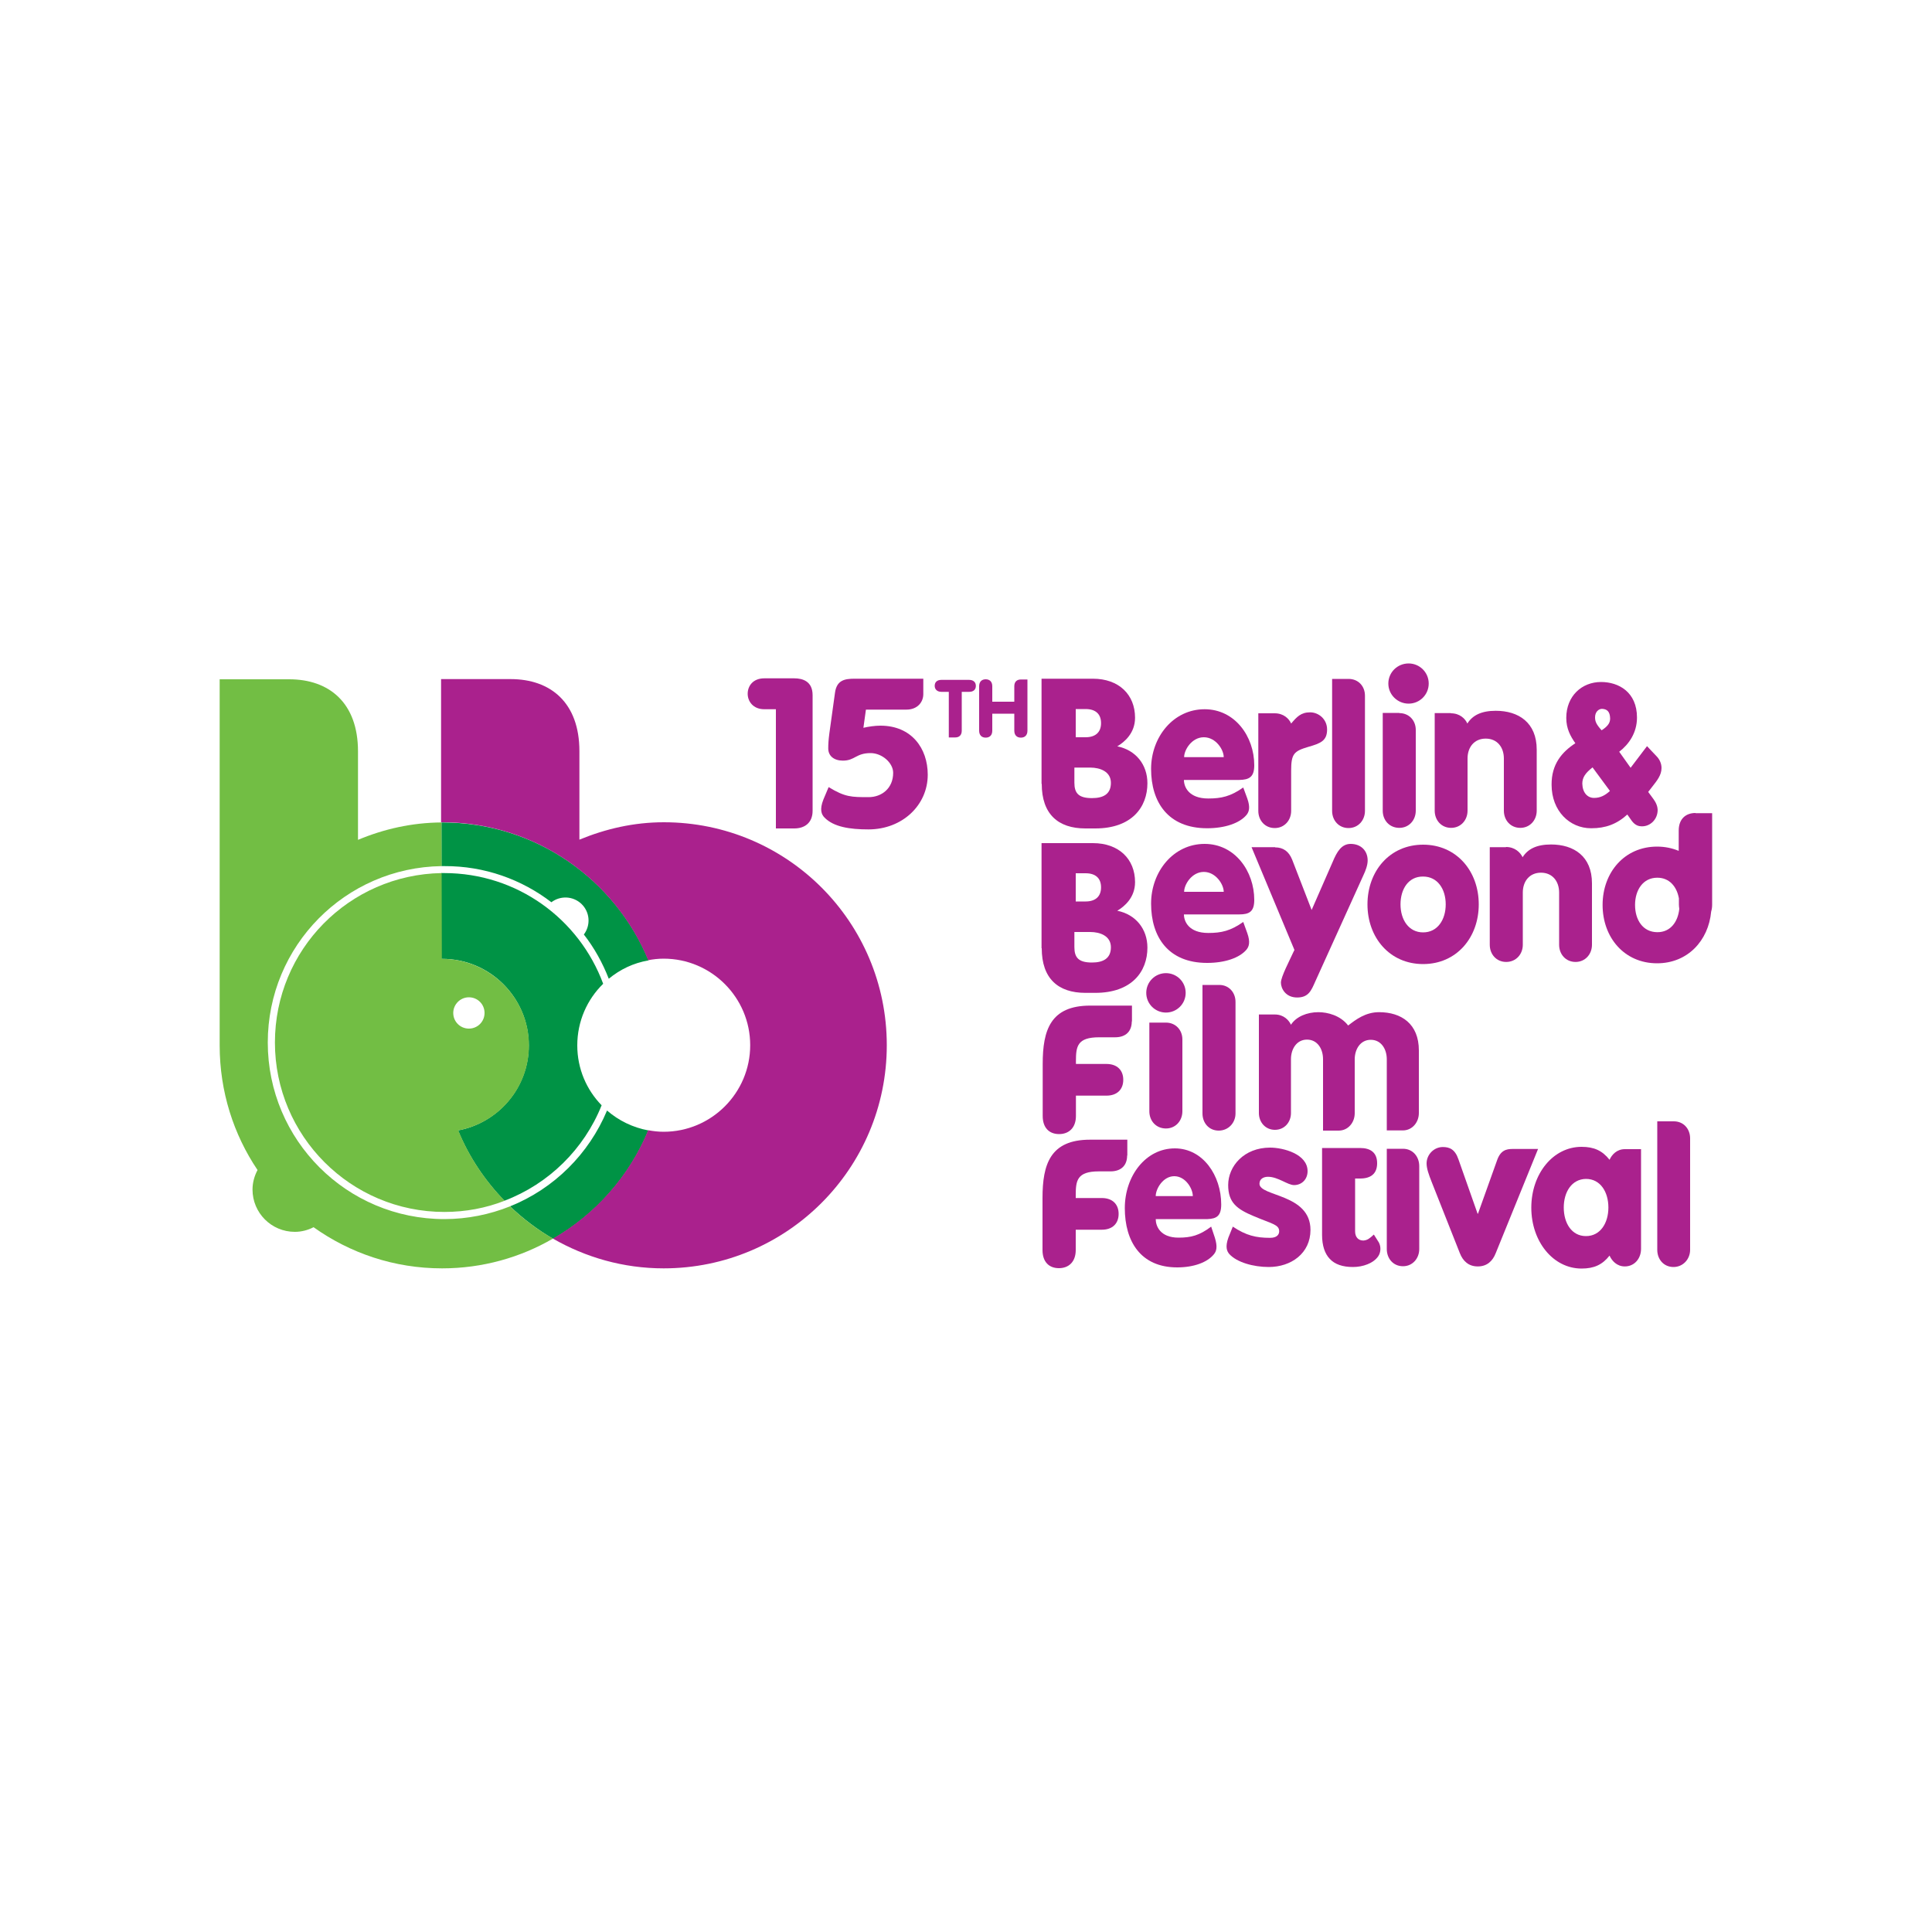 <?xml version="1.0" encoding="utf-8"?>
<!-- Generator: Adobe Illustrator 23.0.1, SVG Export Plug-In . SVG Version: 6.00 Build 0)  -->
<svg version="1.1" id="Layer_1" xmlns="http://www.w3.org/2000/svg" xmlns:xlink="http://www.w3.org/1999/xlink" x="0px" y="0px"
	 viewBox="0 0 1000 1000" style="enable-background:new 0 0 1000 1000;" xml:space="preserve">
<style type="text/css">
	.st0{fill:#AA218D;}
	.st1{fill:#009345;}
	.st2{fill:#72BE44;}
</style>
<g>
	<path class="st0" d="M477.9,359.3c0,4-2.9,8-8.8,8h-20.9l-1.3,9.4c2.6-0.6,5.9-1.1,8.8-1.1c16.1,0,24.5,11.7,24.5,25.4
		c0,15.7-13.1,28.3-30.7,28.3c-9.7,0-18-1.3-22.7-6.1c-1.6-1.6-2.7-4.1-0.6-9.4l2.7-6.4c8.5,5.2,11.8,5.2,20.7,5.2
		c6.7,0,12.7-4.5,12.7-12.6c0-5.1-5.7-10.2-11.7-10.2c-7.6,0-8.1,3.9-14.3,3.9c-4.6,0-7.6-2.4-7.6-6.3c0-2.2,0.1-4.3,0.6-8l2.9-20.9
		c0.9-6.5,5.1-7.2,10.1-7.2h35.6V359.3z"/>
	<path class="st0" d="M401.6,428.8v-61.7h-6c-5.8,0-8.6-4.1-8.6-8c0-4,2.7-8,8.6-8h15.5c4.3,0,9.5,1.5,9.5,8.7v59.9
		c0,6.1-4,9.1-9.5,9.1H401.6z"/>
	<g>
		<path class="st0" d="M660,438.6c4.2,0,7.1,2.1,8.8,6.3l10.1,26.1l10.9-24.9c2.2-5.3,4.6-9.3,9.3-9.3c5.2,0,8.8,3.4,8.8,8.6
			c0,2.5-1.2,5.5-2.1,7.4l-25.1,55.4c-2,4.5-3.4,8.1-9.3,8.1c-6.1,0-8.4-4.8-8.4-7.7c0-3,4.5-11.5,6.5-15.9l0.5-1l-22.2-53.2H660z"
			/>
		<path class="st0" d="M659.8,369.2c4.6,0,7.4,2.8,8.5,5.3c2.9-3.4,5-5.8,9.8-5.8c4.4,0,8.8,3.5,8.8,8.9c0,5.9-3.5,7.2-9.8,9
			c-7.4,2.2-8.8,3.6-8.8,12.3v20.8c0,4.9-3.5,8.9-8.5,8.9c-5,0-8.5-3.9-8.5-8.9v-50.5H659.8z"/>
		<path class="st0" d="M698,351.4c5.1,0,8.5,3.8,8.5,8.7v59.6c0,4.9-3.5,8.9-8.5,8.9c-5,0-8.5-3.9-8.5-8.9v-68.3H698z"/>
		<path class="st0" d="M729.1,343.4c5.7,0,10.4,4.6,10.4,10.4c0,5.8-4.7,10.4-10.4,10.4c-5.7,0-10.5-4.6-10.5-10.4
			C718.6,348,723.3,343.4,729.1,343.4z M724.3,369.1c5,0,8.5,3.8,8.5,8.7v41.8c0,4.9-3.5,8.9-8.5,8.9c-5.1,0-8.6-3.9-8.6-8.9v-50.6
			H724.3z"/>
		<g>
			<path class="st0" d="M823.5,428.7c-11,0-20.4-8.9-20.4-22.5l0,0c-0.1-10.7,5.4-17,12.3-21.5l0,0c-2.6-3.7-4.7-7.6-4.7-13.1l0,0
				c0-11.4,8.1-18.6,18-18.6l0,0c9.1,0,18.6,5.2,18.6,18.4l0,0c0,7.8-4.1,13.8-9.2,17.7l0,0l5.9,8.3l8.5-11.2l1.3,1.4l3.6,3.8l0,0
				c1.5,1.5,2.6,3.7,2.6,6.1l0,0c0,3.7-2.3,6.5-4.8,9.7l0,0l-2.1,2.7l1.7,2.3c1.4,1.9,3.1,4,3.2,7l0,0c0,5-3.9,8.5-8,8.5l0,0
				c-0.1,0-0.2,0-0.3,0l0,0c-3.1,0-4.7-2.1-6.2-4.4l0,0l-1.2-1.7c-5.5,5-11.3,7.1-18.6,7.1l0,0C823.6,428.7,823.5,428.7,823.5,428.7
				L823.5,428.7z M819,405.6c0.1,4.6,2.6,7.4,6.1,7.4l0,0c3.3,0,5.8-1.4,8.2-3.6l0,0l-9-12.2C820.6,400.1,819,402.4,819,405.6
				L819,405.6z M829,378c3.7-2.4,4.4-4.2,4.4-6.2l0,0c-0.1-3.6-1.7-4.8-4.2-4.9l0,0c-1.7,0-3.6,1.5-3.6,4.4l0,0
				C825.6,373.4,826.2,374.9,829,378L829,378z"/>
		</g>
		<path class="st0" d="M765.4,468.1c0,17.2-11.5,30.9-28.8,30.9c-17.3,0-28.8-13.7-28.8-30.9c0-17.2,11.5-30.9,28.8-30.9
			C753.9,437.2,765.4,450.9,765.4,468.1z M724.9,468.1c0,7.9,4.2,14.5,11.7,14.5c7.5,0,11.7-6.6,11.7-14.5c0-7.9-4.2-14.4-11.7-14.4
			C729,453.6,724.9,460.2,724.9,468.1z"/>
		<path class="st0" d="M751,369.2c4.6,0,7.4,2.8,8.5,5.3c2.7-4.3,7.3-6.6,14.7-6.6c11.8,0,21.2,6.1,21.2,20.1v31.6
			c0,4.9-3.5,8.9-8.5,8.9c-5,0-8.5-3.9-8.5-8.9v-27c0-5.9-3.5-10.3-9.4-10.3c-5.9,0-9.4,4.4-9.4,10.3v27c0,4.9-3.5,8.9-8.5,8.9
			c-5,0-8.5-3.9-8.5-8.9v-50.5H751z"/>
		<path class="st0" d="M779.5,438.4c4.6,0,7.4,2.8,8.6,5.3c2.7-4.3,7.3-6.6,14.7-6.6c11.8,0,21.2,6.1,21.2,20.1V489
			c0,4.9-3.5,8.9-8.5,8.9c-5,0-8.5-3.9-8.5-8.9v-27c0-5.9-3.5-10.3-9.4-10.3c-5.9,0-9.4,4.4-9.4,10.3v27c0,4.9-3.5,8.9-8.6,8.9
			c-5,0-8.5-3.9-8.5-8.9v-50.5H779.5z"/>
		<path class="st0" d="M631.1,509.8c5,0,8.4,3.9,8.4,8.8v57.7c0,4.9-3.7,8.9-8.7,8.9s-8.4-3.9-8.4-8.9v-66.5H631.1z"/>
		<path class="st0" d="M866.4,580.4c5,0,8.4,3.9,8.4,8.8v57.7c0,4.9-3.7,8.9-8.6,8.9c-5,0-8.4-3.9-8.4-8.9v-66.5H866.4z"/>
		<path class="st0" d="M638.1,634.9c6.9,4.6,12,5.8,19.3,5.8c3.4,0,4.7-1.6,4.7-3.4c0-3.5-3.7-3.8-13.1-7.8
			c-8.6-3.6-13.3-6.9-13.3-16.1c0-9.8,8.2-19.4,21.7-19.4c6.8,0,19.4,3.3,19.4,12.2c0,4.2-3,7.2-7,7.2c-3.3,0-8.3-4.3-13.5-4.3
			c-2.3,0-4.4,1.1-4.4,3.6c0,6.7,26.4,5.1,26.4,23.9c0,12.1-10,19.2-21.6,19.2c-7.9,0-16.5-2.4-20.4-6.7c-1.3-1.5-2.2-3.7-0.5-8.5
			L638.1,634.9z"/>
		<path class="st0" d="M726.2,594.6c5,0,8.4,4,8.4,9v42.9c0,4.9-3.5,8.9-8.4,8.9c-5,0-8.4-3.9-8.4-8.9v-51.9H726.2z"/>
		<path class="st0" d="M796.1,594.7l-21.9,53.9c-1.6,4.1-4.5,6.9-9.3,6.9c-4.8,0-7.7-2.8-9.3-6.9L741,611.7
			c-1.5-3.8-2.6-6.9-2.6-9.5c0-4.6,3.8-8.5,8.4-8.5c3.4,0,6.3,1.1,8.1,6.4l9.9,28.1h0.2l9.8-27.4c1.8-5.4,4.8-6.1,8.1-6.1H796.1z"/>
		<path class="st0" d="M849.4,594.7v51.7c0,5-3.4,9.1-8.4,9.1c-4.1,0-6.7-2.9-7.9-5.6c-3.8,4.8-8.1,6.7-14.5,6.7
			c-14.7,0-26-14-26-31.5c0-17.6,11.3-31.5,26-31.5c6.4,0,10.7,1.9,14.5,6.7c1.2-2.7,3.8-5.5,7.9-5.5H849.4z M809.4,625
			c0,8.1,4.1,14.8,11.5,14.8c7.4,0,11.6-6.7,11.6-14.8c0-8-4.1-14.8-11.6-14.8C813.5,610.3,809.4,617,809.4,625z"/>
	</g>
	<path class="st0" d="M649.2,465.8c0-14.9-10-29-25.7-29c-16.2,0-27.7,14.4-27.7,30.9c0,17.2,8.8,30.7,29,30.7
		c9.2,0,16.8-2.6,20.4-6.9c1.2-1.5,2.1-3.7,0.4-8.5l-2.1-5.8c-6.5,4.6-11.3,5.7-18.1,5.7c-10.1,0-12.6-6-12.6-9.6h28.6
		C646.6,473.3,649.2,471.9,649.2,465.8z M612.9,461.6c0-3.8,4-10.3,10.2-10.3c6.2,0,10.3,6.5,10.3,10.3H612.9z"/>
	<path class="st0" d="M632.1,623.4c0-14.9-9.4-29-24-29c-15.2,0-25.9,14.4-25.9,30.9c0,17.2,8.2,30.7,27.1,30.7
		c8.6,0,15.7-2.6,19.1-6.9c1.2-1.5,1.9-3.7,0.4-8.5l-1.9-5.7c-6.1,4.6-10.5,5.7-16.9,5.7c-9.5,0-11.8-6-11.8-9.6h26.8
		C629.7,630.8,632.1,629.4,632.1,623.4z M598.2,619.1c0-3.8,3.8-10.3,9.6-10.3c5.8,0,9.6,6.4,9.6,10.3H598.2z"/>
	<g>
		<path class="st0" d="M583.4,598.1c0,5.1-3.1,8.2-8.6,8.2c0,0-4.8,0-6,0c-11.3,0-12,4.7-12,12.3c0,2.3,0,1.5,0,1.5h13.5
			c5.5,0,8.7,3.2,8.7,8.2c0,5-3.2,8.2-8.7,8.2h-13.5V647c0,6.2-3.7,9.4-8.7,9.4c-5.1,0-8.5-3.2-8.5-9.4c0,0,0-22.7,0-26.9
			c0-17.5,4-30.2,24.6-30.2c4.3,0,19.3,0,19.3,0V598.1z"/>
	</g>
	<g>
		<path class="st0" d="M585.8,528.7c0,5.1-3.1,8.2-8.6,8.2c0,0-7.1,0-8.3,0c-11.3,0-12,4.7-12,12.3c0,2.3,0,1.5,0,1.5h15.8
			c5.5,0,8.7,3.2,8.7,8.2c0,5-3.2,8.2-8.7,8.2h-15.8v10.5c0,6.2-3.7,9.4-8.7,9.4c-5.1,0-8.5-3.2-8.5-9.4c0,0,0-22.7,0-26.9
			c0-17.5,4-30.2,24.6-30.2c4.3,0,21.6,0,21.6,0V528.7z"/>
	</g>
	<path class="st0" d="M539.2,490.8c0,15.7,8.5,23.1,22.6,23.1h5.1c19,0,27-11.1,27-23.4c0-9.7-6.1-17.2-15.6-19.1
		c3.7-2.2,9.2-6.8,9.2-14.8c0-12-8.4-20.2-21.8-20.2h-26.6V490.8z M556.8,452h5.1c5.1,0,8,2.5,8,7.3c0,4.8-3,7.3-8,7.3h-5.1V452z
		 M565.2,498.2c-7,0-9.1-2.6-9.1-8v-7.8h8.2c5.2,0,10.7,2.1,10.7,7.9C575,496.1,571,498.2,565.2,498.2z"/>
	<path class="st0" d="M649.2,396.1c0-14.9-10-29-25.7-29c-16.2,0-27.7,14.4-27.7,30.9c0,17.2,8.8,30.7,29,30.7
		c9.2,0,16.8-2.6,20.4-6.9c1.2-1.5,2.1-3.7,0.4-8.5l-2.1-5.7c-6.5,4.6-11.3,5.7-18.1,5.7c-10.1,0-12.6-6-12.6-9.6h28.6
		C646.6,403.6,649.2,402.2,649.2,396.1z M612.9,391.9c0-3.8,4-10.3,10.2-10.3c6.2,0,10.3,6.4,10.3,10.3H612.9z"/>
	<path class="st0" d="M539.2,405.7c0,15.7,8.5,23.1,22.6,23.1h5.1c19,0,27-11.1,27-23.4c0-9.7-6.1-17.2-15.6-19.1
		c3.7-2.2,9.2-6.8,9.2-14.8c0-12-8.4-20.2-21.8-20.2h-26.6V405.7z M556.8,367h5.1c5.1,0,8,2.5,8,7.3c0,4.8-3,7.3-8,7.3h-5.1V367z
		 M565.2,413.1c-7,0-9.1-2.6-9.1-8v-7.8h8.2c5.2,0,10.7,2.1,10.7,7.9C575,411.1,571,413.1,565.2,413.1z"/>
	<path class="st0" d="M684.4,594.2H704c5.4,0,8.8,2.4,8.8,7.9c0,5.5-3.4,7.9-8.8,7.9h-2.6v27.3c0,3.1,1.7,4.8,4.3,4.8
		c2.2-0.2,3.2-1.1,5.4-3.1l2.6,4.1c1.2,2.3,1,5.1-0.3,7.1c-2.5,3.7-8,5.6-13.1,5.6c-5.4,0-9.4-1.4-12-4.2c-2.6-2.7-4-6.9-4-12.4
		V594.2z"/>
	<path class="st0" d="M877.6,420.8c-5,0-8.7,3-8.7,9.1v10.5c-3.4-1.4-7.1-2.2-11.2-2.2c-16.9,0-28.2,13.4-28.2,30.2
		c0,16.8,11.2,30.2,28.2,30.2c15.7,0,26.6-11.6,28-26.8c0.3-1,0.5-2.2,0.5-3.5v-47.4H877.6z M846.3,468.4c0-7.7,4.1-14.1,11.5-14.1
		c6.3,0,10.1,4.6,11.2,10.7v3.2c0,0.8,0.1,1.5,0.2,2.2c-0.7,6.8-4.6,12.1-11.3,12.1C850.3,482.5,846.3,476.1,846.3,468.4z"/>
	<path class="st0" d="M684.8,585v-36.8c0-5.3-2.9-10.1-8.3-10.1c-5.4,0-8.3,4.9-8.3,10.1v27.9c0,4.8-3.4,8.7-8.3,8.7
		c-4.9,0-8.3-3.9-8.3-8.7v-51h8.3c4.5,0,7.2,2.9,8.3,5.3c2.7-4.2,8.3-6.5,14.2-6.5c4.8,0,11.4,1.7,15.4,6.9c3.9-3,8.9-6.9,16-6.9
		c11.5,0,20.6,6,20.6,19.8v32.4c0,4.8-3.4,9-8.3,9h-8.3v-36.8c0-5.3-2.9-10.1-8.3-10.1c-5.4,0-8.3,4.9-8.3,10.1v27.9
		c0,4.8-3.4,9-8.3,9H684.8z"/>
	<path class="st0" d="M603.5,503.7c5.6,0,10.2,4.5,10.2,10.2c0,5.7-4.6,10.2-10.2,10.2c-5.6,0-10.2-4.5-10.2-10.2
		C593.3,508.2,597.9,503.7,603.5,503.7z M603.5,529.3c5,0,8.5,3.8,8.5,8.7v37.2c0,4.9-3.5,8.9-8.5,8.9c-5.1,0-8.6-3.9-8.6-8.9v-45.9
		H603.5z"/>
	<g>
		<path class="st0" d="M491.1,381.7v-23.6h-3.8c-2.2,0-3.5-1.3-3.5-3.1c0-2,1.3-3.1,3.5-3.1h14.3c2.2,0,3.5,1.2,3.5,3.1
			c0,1.9-1.2,3.1-3.5,3.1h-3.8v20.1c0,2.4-1.4,3.5-3.4,3.5H491.1z"/>
		<path class="st0" d="M531.8,351.7v26.5c0,2.4-1.4,3.6-3.4,3.6c-2,0-3.4-1.2-3.4-3.6v-8.8h-11.4v8.8c0,2.4-1.4,3.6-3.4,3.6
			c-2,0-3.4-1.2-3.4-3.6v-23c0-2.4,1.4-3.6,3.4-3.6c2,0,3.4,1.2,3.4,3.6v8h11.4v-8c0-2.4,1.4-3.5,3.4-3.5H531.8z"/>
	</g>
	<path class="st1" d="M285.4,467c4.6-3.5,11.2-3.3,15.6,0.9c4.4,4.3,4.8,11,1.2,15.8c5.4,6.9,9.7,14.7,12.9,22.9
		c5.8-4.8,12.8-8.2,20.6-9.5c-17.3-41.9-58.5-71.4-106.7-71.4c-0.2,0-0.3,0-0.5,0v22.6c0.5,0,1,0,1.5,0
		C250.8,448.2,270,455.2,285.4,467z M264,624.4c6.7,6.4,14.2,12.1,22.3,16.8c22.1-12.7,39.5-32.4,49.3-56.1
		c-8.1-1.5-15.4-5.1-21.4-10.3C304.8,597.3,286.7,615.3,264,624.4z M311.4,572.1c-7.8-8-12.6-18.9-12.6-31
		c0-12.5,5.1-23.8,13.4-31.9c-12.4-33.5-44.5-57.3-82.3-57.3c-0.5,0-1,0-1.5,0v44.4c0.2,0,0.3,0,0.5,0c24.7,0,44.8,20.1,44.8,44.8
		c0,21.9-15.8,40.1-36.6,44c5.6,13.7,13.9,26,24,36.4C284,612.8,302.3,594.8,311.4,572.1z"/>
	<path class="st2" d="M142.3,539.6c0,48.4,39.3,87.7,87.7,87.7c11,0,21.5-2,31.2-5.8c-10.2-10.4-18.4-22.7-24-36.4
		c20.8-3.9,36.6-22,36.6-44c0-24.8-20.4-44.8-45.1-44.8l-0.1-44.4C180.7,452.7,142.3,491.6,142.3,539.6z M242.7,516.2
		c4.5,0,8.1,3.6,8.1,8.1c0,4.5-3.6,8.1-8.1,8.1c-4.5,0-8.1-3.6-8.1-8.1C234.6,519.9,238.2,516.2,242.7,516.2z M264,624.4
		c-10.5,4.2-22,6.6-34,6.6c-50.5,0-91.4-40.9-91.4-91.4c0-50,40.1-90.6,90-91.3l-0.1-22.6c-15.4,0.1-29.8,3.4-43.2,9v-45.8
		c0-25.1-14.9-37.3-35.6-37.3h-36v189.5c0,23.9,7.2,46.1,19.6,64.5c-1.6,3-2.6,6.5-2.6,10.1c0,12.1,9.8,21.9,21.9,21.9
		c3.5,0,6.8-0.9,9.7-2.4c18.8,13.4,41.7,21.3,66.5,21.3c20.9,0,40.5-5.6,57.4-15.4C278.2,636.5,270.7,630.8,264,624.4z"/>
	<path class="st0" d="M343.6,425.6c-15.6,0-30.1,3.4-43.7,9v-45.8c0-25.1-14.9-37.3-35.6-37.3h-36v74.1c0.2,0,0.3,0,0.5,0
		c48.2,0,89.4,29.5,106.7,71.4c2.6-0.5,5.2-0.8,8-0.8c24.7,0,44.8,20.1,44.8,44.8c0,24.7-20.1,44.8-44.8,44.8c-2.7,0-5.4-0.3-8-0.8
		c-9.8,23.7-27.3,43.4-49.3,56.1c16.9,9.7,36.4,15.4,57.3,15.4c63.8,0,115.5-51.7,115.5-115.5S407.4,425.6,343.6,425.6z"/>
</g>
</svg>
